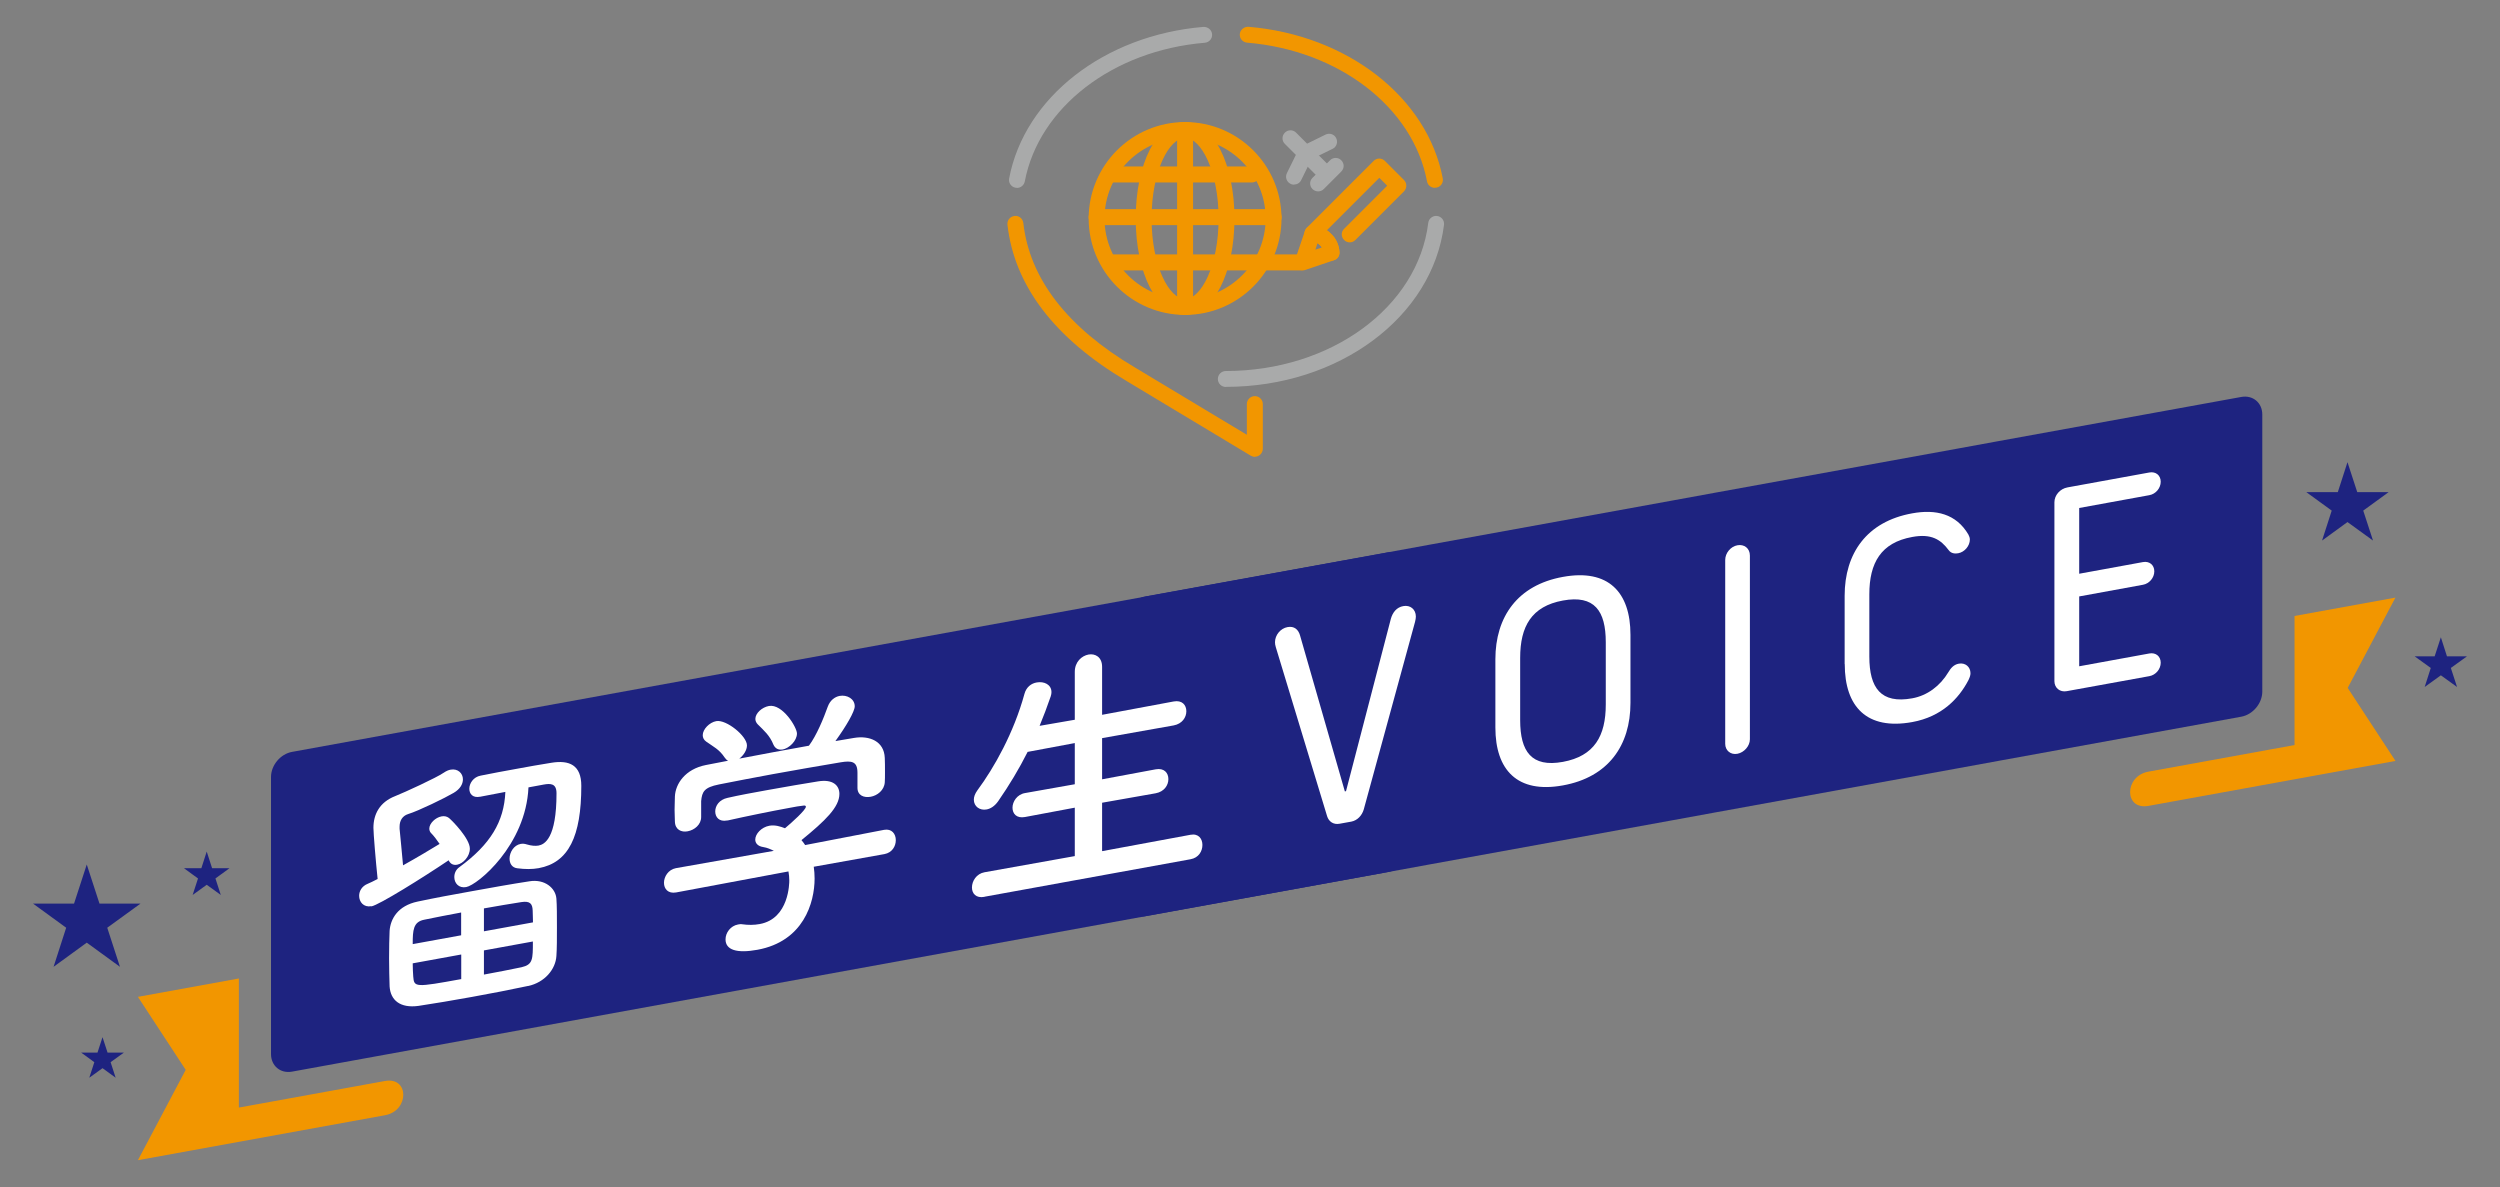 <?xml version="1.0" encoding="UTF-8"?>
<svg id="_イヤー_1" data-name="レイヤー 1" xmlns="http://www.w3.org/2000/svg" width="238" height="113" viewBox="0 0 238 113">
  <rect x="0" y="0" width="238" height="113" fill="#808080" stroke="none"/>
  <defs>
    <style>
      .cls-1 {
        fill: #f29600;
      }

      .cls-2 {
        fill: #fff;
      }

      .cls-3 {
        fill: #a9aaaa;
      }

      .cls-4 {
        fill: #1e2380;
      }
    </style>
  </defs>
  <g>
    <g>
      <path class="cls-3" d="M116.7,36.84c-.42,0-.76-.34-.76-.76s.34-.76,.76-.76c9.99,0,18.28-6.06,19.27-14.1,.05-.42,.44-.71,.84-.66,.42,.05,.71,.43,.66,.84-1.09,8.79-10.02,15.43-20.78,15.43Z"/>
      <path class="cls-1" d="M119.46,43.49c-.14,0-.27-.04-.39-.11l-11.81-7.1c-6.87-4.07-10.69-9.08-11.35-14.88-.05-.42,.25-.79,.67-.84,.42-.06,.79,.25,.84,.67,.6,5.3,4.17,9.93,10.62,13.75l10.66,6.41v-2.92c0-.42,.34-.76,.76-.76s.76,.34,.76,.76v4.25c0,.27-.15,.52-.38,.66-.12,.07-.24,.1-.37,.1Z"/>
    </g>
    <g>
      <path class="cls-1" d="M136.59,17.88c-.36,0-.67-.25-.74-.62-1.33-7.04-8.38-12.47-17.13-13.2-.42-.04-.73-.4-.69-.82s.41-.7,.82-.69c9.43,.79,17.04,6.72,18.5,14.43,.08,.41-.19,.81-.6,.88-.05,0-.09,.01-.14,.01Z"/>
      <path class="cls-3" d="M96.81,17.88s-.09,0-.14-.01c-.41-.08-.68-.47-.6-.88,1.46-7.71,9.06-13.64,18.5-14.43,.41-.01,.78,.27,.82,.69s-.27,.78-.69,.82c-8.76,.73-15.8,6.16-17.14,13.2-.07,.36-.39,.62-.74,.62Z"/>
    </g>
    <g>
      <g>
        <path class="cls-1" d="M112.82,29.98c-5.06,0-9.18-4.12-9.18-9.18s4.12-9.18,9.18-9.18,9.18,4.12,9.18,9.18-4.12,9.18-9.18,9.18Zm0-16.85c-4.23,0-7.67,3.44-7.67,7.67s3.44,7.67,7.67,7.67,7.67-3.44,7.67-7.67-3.44-7.67-7.67-7.67Z"/>
        <path class="cls-1" d="M112.82,29.98c-2.68,0-4.7-3.95-4.7-9.18s2.02-9.18,4.7-9.18,4.7,3.95,4.7,9.18-2.02,9.18-4.7,9.18Zm0-16.85c-1.51,0-3.19,3.15-3.19,7.67s1.68,7.67,3.19,7.67,3.19-3.15,3.19-7.67-1.68-7.67-3.19-7.67Z"/>
        <path class="cls-1" d="M112.82,29.98c-.42,0-.76-.34-.76-.76V12.37c0-.42,.34-.76,.76-.76s.76,.34,.76,.76V29.22c0,.42-.34,.76-.76,.76Z"/>
        <g>
          <path class="cls-1" d="M119.18,17.37h-13.38c-.42,0-.76-.34-.76-.76s.34-.76,.76-.76h13.38c.42,0,.76,.34,.76,.76s-.34,.76-.76,.76Z"/>
          <path class="cls-1" d="M123.85,25.74h-18.05c-.42,0-.76-.34-.76-.76s.34-.76,.76-.76h18.05c.42,0,.76,.34,.76,.76s-.34,.76-.76,.76Z"/>
          <path class="cls-1" d="M121.25,21.43h-16.85c-.42,0-.76-.34-.76-.76s.34-.76,.76-.76h16.85c.42,0,.76,.34,.76,.76s-.34,.76-.76,.76Z"/>
        </g>
      </g>
      <g>
        <path class="cls-3" d="M126.1,17.16c-.19,0-.39-.07-.54-.22l-3.24-3.24c-.3-.3-.3-.77,0-1.07,.29-.3,.78-.3,1.07,0l3.24,3.24c.3,.3,.3,.77,0,1.07-.15,.15-.34,.22-.54,.22Z"/>
        <path class="cls-3" d="M123.19,17.58c-.11,0-.23-.02-.33-.08-.38-.18-.53-.64-.35-1.01l1.1-2.24c.19-.38,.64-.53,1.01-.35,.38,.18,.53,.64,.35,1.01l-1.1,2.24c-.13,.27-.4,.42-.68,.42Z"/>
        <path class="cls-3" d="M124.29,15.34c-.28,0-.55-.16-.68-.42-.18-.38-.03-.83,.35-1.01l2.24-1.1c.38-.18,.83-.03,1.01,.35,.18,.38,.03,.83-.35,1.01l-2.24,1.1c-.11,.05-.22,.08-.33,.08Z"/>
        <path class="cls-3" d="M125.49,18.22c-.19,0-.39-.07-.54-.22-.3-.3-.3-.78,0-1.07l1.67-1.67c.29-.3,.78-.3,1.07,0,.3,.3,.3,.77,0,1.07l-1.67,1.67c-.15,.15-.34,.22-.54,.22Z"/>
      </g>
      <path class="cls-1" d="M126.77,24.8c-.4,0-.73-.31-.76-.71-.02-.28-.14-.54-.34-.74-.22-.23-.48-.35-.76-.37-.3-.02-.56-.21-.67-.49-.11-.28-.04-.59,.17-.81l6.36-6.36c.3-.3,.77-.3,1.07,0l1.82,1.82c.14,.14,.22,.33,.22,.54,0,.2-.08,.39-.22,.54l-4.63,4.63c-.3,.3-.77,.3-1.07,0-.3-.3-.3-.78,0-1.07l4.1-4.1-.75-.75-4.99,4.99c.15,.1,.29,.22,.42,.36,.46,.43,.74,1.05,.78,1.72,.02,.42-.3,.78-.71,.8-.01,0-.03,0-.04,0Z"/>
      <path class="cls-1" d="M124.01,25.74c-.2,0-.39-.08-.54-.22-.2-.2-.27-.51-.18-.78l.94-2.75c.11-.32,.43-.54,.75-.51,.67,.03,1.3,.32,1.76,.81,.46,.43,.74,1.06,.78,1.73,.02,.34-.19,.65-.51,.75l-2.75,.93c-.08,.03-.16,.04-.24,.04Zm1.42-2.59l-.21,.62,.62-.21c-.05-.08-.11-.15-.17-.21-.08-.08-.16-.14-.24-.2Z"/>
    </g>
  </g>
  <g>
    <polygon class="cls-4" points="232.37 60.67 232.95 62.48 234.86 62.48 233.32 63.59 233.91 65.4 232.37 64.29 230.83 65.4 231.41 63.59 229.87 62.48 231.78 62.48 232.37 60.67"/>
    <g>
      <path class="cls-4" d="M134.13,80.63c0,1.12-.9,2.19-2,2.39L27.8,102.02c-1.1,.2-2-.55-2-1.67v-26.38c0-1.12,.9-2.19,2-2.39l104.33-18.99c1.1-.2,2,.55,2,1.67v26.38Z"/>
      <path class="cls-4" d="M215.37,65.84c0,1.12-.9,2.19-2,2.39l-23.09,4.2-3.99,.73-23.09,4.2-3.99,.73-23.09,4.2-3.99,.73-23.09,4.2c-1.1,.2-2-.55-2-1.67v-26.38c0-1.12,.9-2.19,2-2.39l23.09-4.2,3.99-.73,23.09-4.2,3.99-.73,23.09-4.2,3.99-.73,23.09-4.2c1.1-.2,2,.55,2,1.67v26.38Z"/>
      <path class="cls-1" d="M36.65,102.91c-1.24,.23-11.76,2.14-11.76,2.14l-2.15,.39v-12.29l-9.61,1.75,4.55,6.95-4.55,8.6,23.52-4.28c2.33-.42,2.32-3.68,0-3.26Z"/>
      <polygon class="cls-4" points="8.26 82.3 9.47 86.02 13.38 86.02 10.21 88.32 11.42 92.04 8.26 89.74 5.1 92.04 6.3 88.32 3.14 86.02 7.05 86.02 8.26 82.3"/>
      <polygon class="cls-4" points="19.68 81.07 20.19 82.65 21.85 82.65 20.51 83.63 21.02 85.2 19.68 84.23 18.34 85.2 18.85 83.63 17.51 82.65 19.17 82.65 19.68 81.07"/>
      <polygon class="cls-4" points="9.76 98.74 10.24 100.21 11.79 100.21 10.53 101.12 11.01 102.6 9.76 101.69 8.5 102.6 8.98 101.12 7.73 100.21 9.28 100.21 9.76 98.74"/>
      <path class="cls-1" d="M228.05,56.89l-9.61,1.75v12.29l-2.15,.39s-10.52,1.92-11.76,2.14c-2.32,.42-2.33,3.68,0,3.26l23.52-4.28-4.55-6.95,4.55-8.61Z"/>
      <polygon class="cls-4" points="223.48 44 224.41 46.85 227.4 46.85 224.98 48.61 225.91 51.46 223.48 49.7 221.06 51.46 221.98 48.61 219.56 46.85 222.56 46.85 223.48 44"/>
      <g>
        <path class="cls-2" d="M35.35,86.27c-.73,.13-1.16-.4-1.16-.99,0-.44,.25-.92,.83-1.15,.23-.09,.53-.25,.93-.45-.18-1.71-.4-4.36-.4-4.87,0-1.28,.58-2.44,2.07-3.02,.93-.37,3.91-1.74,4.61-2.22,.25-.17,.48-.27,.68-.3,.68-.12,1.16,.35,1.16,.92,0,.44-.25,.92-.88,1.29-.81,.48-3.33,1.71-4.34,2.02-.53,.17-.81,.61-.81,1.2v.2c.07,.78,.23,2.27,.33,3.48,1.31-.73,2.65-1.53,3.48-2.04-.28-.41-.55-.77-.83-1.05-.1-.11-.15-.26-.15-.41,0-.49,.58-1.05,1.16-1.16,.25-.05,.5-.01,.71,.15,.35,.29,1.99,1.97,1.99,2.92,0,.74-.63,1.42-1.21,1.53-.33,.06-.63-.04-.81-.42-2.45,1.65-6.63,4.26-7.36,4.39Zm14.93,7.59c-1.64,.35-3.53,.72-5.37,1.05-1.82,.33-3.61,.63-5.07,.85-1.74,.24-2.67-.54-2.75-1.86-.02-.71-.05-1.71-.05-2.68s.02-1.95,.05-2.6c.08-1.12,.76-2.39,2.67-2.79,1.54-.33,3.33-.66,5.17-.99,1.87-.34,3.76-.68,5.47-.94,1.46-.24,2.5,.65,2.57,1.66,.05,.63,.05,1.68,.05,2.71s0,2.05-.05,2.73c-.07,1.27-1.11,2.53-2.7,2.87Zm-6.38-6.99c-1.26,.23-2.5,.48-3.53,.69-1.03,.21-1.08,.99-1.08,2.32l4.61-.84v-2.18Zm0,4l-4.61,.84c0,.49,.03,.92,.05,1.25,.08,1.04,.18,1.05,4.57,.25v-2.33Zm6.41-15.91c-.25,5.51-4.84,9.29-5.93,9.49-.71,.13-1.13-.38-1.13-.95,0-.36,.15-.72,.5-.96,2.93-2.15,4.24-4.31,4.36-7.15-.78,.14-1.59,.31-2.4,.46h-.02c-.68,.13-1.01-.27-1.01-.76,0-.51,.38-1.12,1.08-1.25,1.13-.23,2.27-.44,3.38-.64,1.14-.21,2.25-.41,3.33-.58,1.74-.29,2.87,.22,2.87,2.19,0,4.82-1.21,7.32-4.06,7.84-.61,.11-1.29,.11-2.04,.01-.5-.06-.73-.46-.73-.92,0-.59,.4-1.28,1.06-1.4,.18-.03,.38-.02,.58,.05,.43,.13,.81,.16,1.11,.11,.58-.11,1.72-.67,1.72-4.98,0-.95-.58-.94-1.21-.83l-1.46,.27Zm.43,12.84c0-.44-.03-.84-.03-1.12-.02-.64-.25-.93-1.08-.8-1.06,.17-2.3,.37-3.56,.6v2.18l4.67-.85Zm-4.67,2.67v2.31c1.26-.23,2.52-.48,3.58-.7,1.08-.25,1.08-.74,1.08-2.45l-4.67,.85Z"/>
        <path class="cls-2" d="M77.47,82.52c.05,.35,.08,.73,.08,1.11,0,2.31-1.06,5.99-5.45,6.79-1.97,.36-3.03,.01-3.03-.99,0-.64,.48-1.29,1.19-1.42,.13-.02,.25-.05,.4-.02,.55,.08,1.13,.08,1.66-.02,2.82-.51,2.82-3.95,2.82-4.15,0-.31-.03-.58-.08-.86l-10.69,2c-.78,.14-1.16-.35-1.16-.92s.4-1.25,1.13-1.39l9.33-1.65c-.3-.15-.63-.3-1.01-.36-.53-.08-.76-.38-.76-.71,0-.54,.58-1.18,1.34-1.32,.55-.1,1.08,.08,1.49,.24,.66-.55,1.99-1.75,1.99-2.05,0-.1-.1-.14-.28-.1-.28,.02-.76,.11-1.34,.22-1.61,.29-4.06,.79-5.83,1.19h-.05c-.76,.15-1.13-.32-1.13-.86s.38-1.12,1.16-1.29c1.08-.25,2.45-.5,3.78-.74,1.84-.34,3.68-.64,4.84-.83,1.44-.24,2.04,.4,2.04,1.19,0,1.26-1.34,2.55-3.61,4.4,.13,.16,.25,.31,.35,.47l7.52-1.45c.73-.13,1.11,.39,1.11,.98s-.35,1.19-1.08,1.33l-6.76,1.21Zm4.16-8.96c0-1.08-.55-1.16-1.59-.99-2.02,.34-4.29,.73-6.48,1.13-1.79,.33-3.56,.67-5.12,.98-1.39,.28-1.61,.68-1.69,1.59v1.51c0,.72-.63,1.24-1.29,1.36-.58,.11-1.19-.14-1.21-.93,0-.33-.03-.71-.03-1.12,0-.44,.03-.88,.03-1.26,.05-1.21,.98-2.61,2.95-3l2.12-.41c-.13-.05-.23-.16-.33-.3-.53-.8-1.08-1.03-1.76-1.52-.23-.16-.33-.38-.33-.61,0-.56,.63-1.22,1.29-1.34,.96-.17,2.92,1.42,2.92,2.31,0,.46-.33,.96-.73,1.26,2.22-.43,4.41-.83,6.63-1.23,.73-.98,1.39-2.59,1.79-3.71,.23-.63,.68-.94,1.13-1.03,.71-.13,1.44,.28,1.44,.99,0,.49-.81,1.89-1.84,3.31,.58-.11,1.19-.19,1.77-.3,1.49-.25,2.87,.32,2.93,1.9,.02,.35,.02,.89,.02,1.38,0,.36,0,.69-.02,.95-.05,.75-.71,1.26-1.34,1.37-.65,.12-1.26-.13-1.26-.85v-1.46Zm-7.14-2.21c-.35,.06-.68-.06-.86-.46-.35-.88-.91-1.35-1.49-1.93-.15-.15-.23-.34-.23-.52,0-.54,.63-1.11,1.29-1.23,1.29-.23,2.67,2.03,2.67,2.62,0,.69-.73,1.41-1.39,1.53Z"/>
        <path class="cls-2" d="M93.72,85.38c-.81,.15-1.19-.32-1.19-.89,0-.62,.43-1.31,1.19-1.45l8.6-1.54v-4.61l-4.74,.89c-.81,.15-1.19-.32-1.19-.89s.43-1.26,1.19-1.39l4.74-.84v-3.92l-4.49,.84c-.81,1.61-1.74,3.16-2.8,4.69-.35,.5-.76,.73-1.11,.79-.65,.12-1.21-.29-1.21-.93,0-.26,.1-.56,.33-.88,1.61-2.17,3.48-5.5,4.49-9.2,.18-.65,.65-.99,1.16-1.08,.71-.13,1.41,.2,1.41,.92,0,.1-.02,.26-.07,.4-.33,.96-.68,1.89-1.06,2.81l3.35-.58v-4.56c0-.95,.66-1.53,1.31-1.65,.63-.11,1.29,.23,1.29,1.18v4.56l6.81-1.27c.81-.15,1.21,.34,1.21,.93s-.4,1.2-1.21,1.35l-6.81,1.21v3.92l5.1-.95c.81-.15,1.21,.34,1.21,.93s-.4,1.2-1.21,1.35l-5.1,.9v4.61l8.42-1.56c.76-.14,1.13,.38,1.13,.97s-.35,1.22-1.13,1.36l-19.62,3.57Z"/>
        <path class="cls-2" d="M126.34,77.7l-4.88-16.08c-.06-.21-.08-.32-.08-.48,0-.69,.53-1.32,1.19-1.44,.64-.12,1.03,.23,1.19,.78l4.27,14.86,.11-.02,4.27-16.41c.17-.61,.55-1.1,1.19-1.21,.66-.12,1.19,.31,1.19,1,0,.17-.03,.28-.08,.51l-4.88,17.85c-.17,.58-.61,1.05-1.19,1.16l-1.11,.2c-.58,.11-1.03-.2-1.19-.72Z"/>
        <path class="cls-2" d="M142.36,69.26v-6.49c0-4.05,2.11-7.07,6.43-7.85,4.33-.79,6.43,1.46,6.43,5.51v6.49c0,4.05-2.11,7.07-6.43,7.85-4.33,.79-6.43-1.46-6.43-5.51Zm10.51-2.19v-5.93c0-2.99-1.08-4.52-4.08-3.97-2.99,.55-4.07,2.46-4.07,5.46v5.93c0,2.99,1.08,4.52,4.07,3.97,2.99-.55,4.08-2.46,4.08-5.46Z"/>
        <path class="cls-2" d="M164.24,70.8v-17.49c0-.67,.53-1.29,1.16-1.4,.64-.12,1.19,.28,1.19,.98v17.49c0,.64-.55,1.26-1.19,1.38-.64,.12-1.16-.31-1.16-.95Z"/>
        <path class="cls-2" d="M175.61,63.21v-6.49c0-4.05,2.11-7.07,6.43-7.85,2.25-.41,4.19,.04,5.35,2.02,.08,.15,.14,.31,.14,.47,0,.61-.5,1.2-1.11,1.31-.28,.05-.67,.04-.91-.3-.75-1-1.64-1.59-3.47-1.25-2.97,.54-4.08,2.46-4.08,5.46v5.93c0,2.99,1.11,4.51,4.08,3.97,1.44-.26,2.66-1.18,3.44-2.48,.22-.37,.5-.73,1-.82,.61-.11,1.11,.3,1.11,.91,0,.19-.06,.37-.19,.65-.92,1.77-2.55,3.49-5.35,4-4.33,.79-6.43-1.46-6.43-5.51Z"/>
        <path class="cls-2" d="M195.58,64.87v-17.05c0-.67,.53-1.29,1.25-1.42l7.79-1.42c.61-.11,1.08,.27,1.08,.88s-.47,1.17-1.08,1.28l-6.68,1.22v6.26l6.07-1.11c.61-.11,1.08,.27,1.08,.88s-.47,1.17-1.08,1.28l-6.07,1.11v6.65l6.68-1.22c.61-.11,1.08,.27,1.08,.88s-.47,1.17-1.08,1.28l-7.87,1.43c-.64,.12-1.17-.31-1.17-.95Z"/>
      </g>
    </g>
  </g>
</svg>